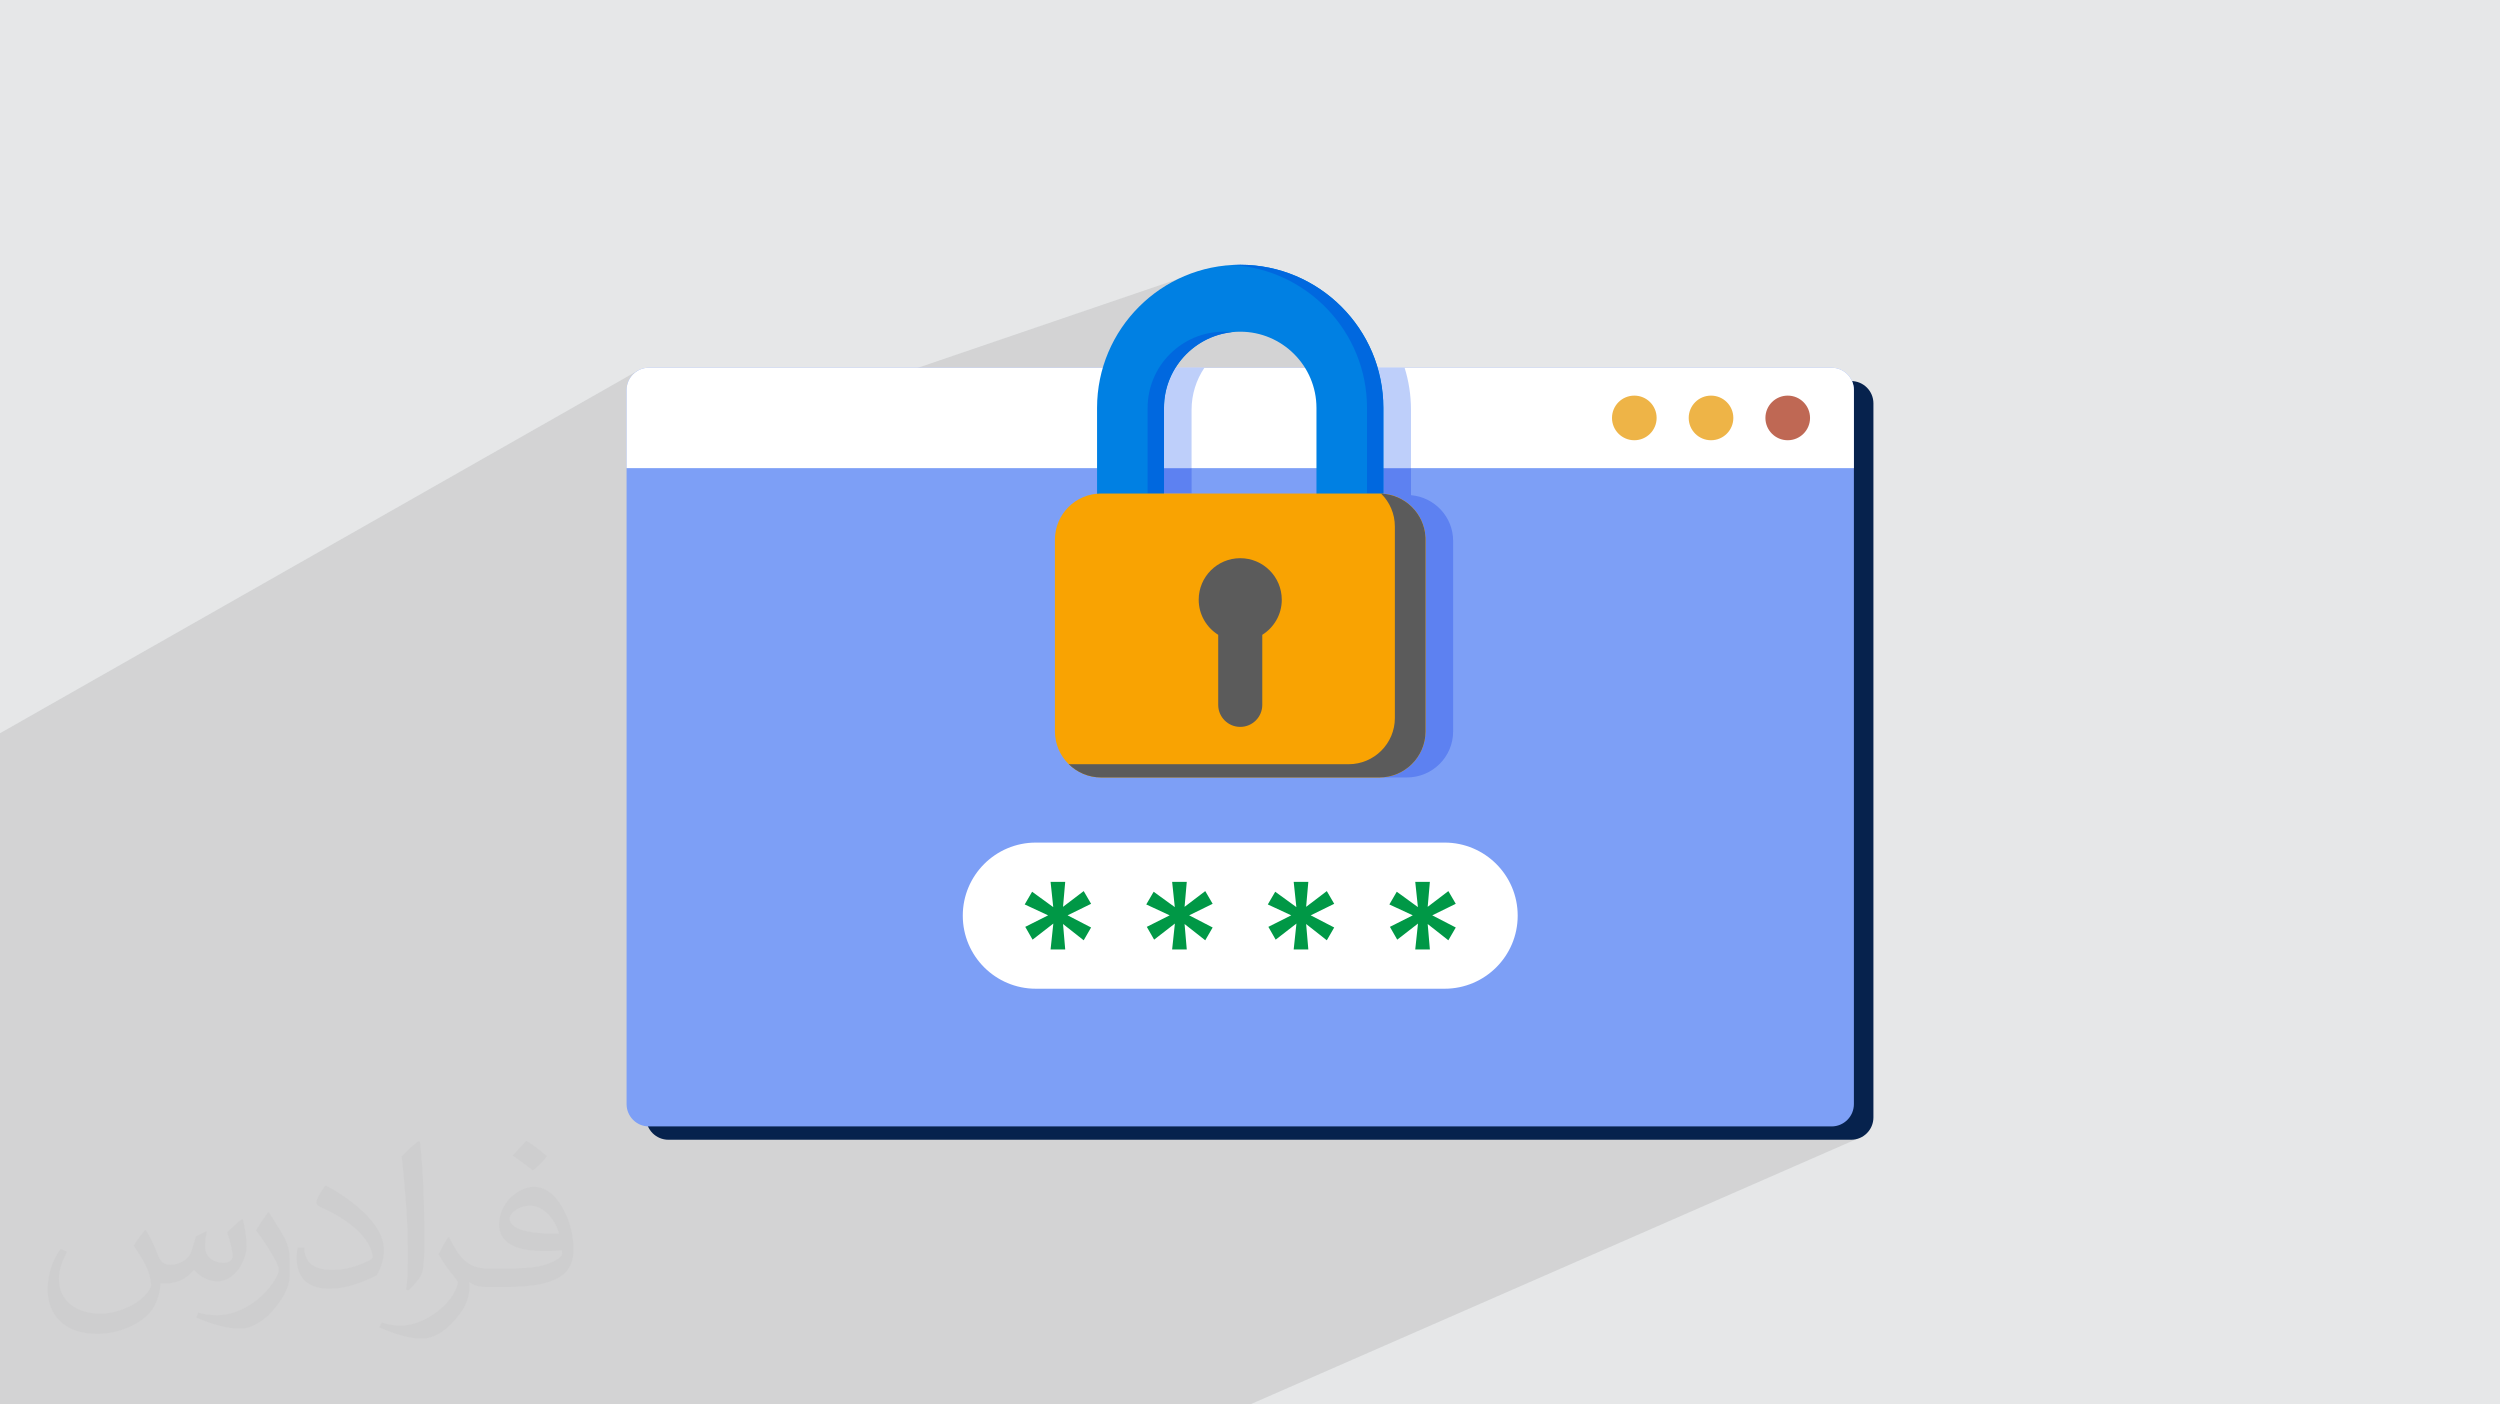 <?xml version="1.0" encoding="UTF-8"?>
<!DOCTYPE svg PUBLIC "-//W3C//DTD SVG 1.0//EN" "http://www.w3.org/TR/2001/REC-SVG-20010904/DTD/svg10.dtd">
<!-- Creator: CorelDRAW -->
<svg xmlns="http://www.w3.org/2000/svg" xml:space="preserve" width="94.192mm" height="52.917mm" version="1.0" style="shape-rendering:geometricPrecision; text-rendering:geometricPrecision; image-rendering:optimizeQuality; fill-rule:evenodd; clip-rule:evenodd"
viewBox="0 0 9404.92 5283.66"
 xmlns:xlink="http://www.w3.org/1999/xlink"
 xmlns:xodm="http://www.corel.com/coreldraw/odm/2003">
 <defs>
  <style type="text/css">
   <![CDATA[
    .fil14 {fill:#5B5B5B;fill-rule:nonzero}
    .fil15 {fill:#009846;fill-rule:nonzero}
    .fil11 {fill:#0068DF;fill-rule:nonzero}
    .fil8 {fill:#0080E3;fill-rule:nonzero}
    .fil4 {fill:#06224D;fill-rule:nonzero}
    .fil13 {fill:#575B43;fill-rule:nonzero}
    .fil6 {fill:#5D81F1;fill-rule:nonzero}
    .fil3 {fill:#7D9FF6;fill-rule:nonzero}
    .fil9 {fill:#8DA8F5;fill-rule:nonzero}
    .fil10 {fill:#99B5F0;fill-rule:nonzero}
    .fil7 {fill:#BECFFA;fill-rule:nonzero}
    .fil17 {fill:#BF6854;fill-rule:nonzero}
    .fil16 {fill:#EEB447;fill-rule:nonzero}
    .fil12 {fill:#F9A302;fill-rule:nonzero}
    .fil5 {fill:white;fill-rule:nonzero}
    .fil2 {fill:#373435;fill-opacity:0.031}
    .fil1 {fill:#2B2A29;fill-opacity:0.102}
    .fil0 {fill:#E6E7E8}
   ]]>
  </style>
 </defs>
 <g id="Layer_x0020_1">
  <polygon class="fil0" points="-0,0 9404.92,0 9404.92,5283.66 -0,5283.66 "/>
  <path class="fil1" d="M6330.28 3220.3c118.43,284.23 678.91,1054.06 678.91,1054.06l-2306.73 1009.29 -4702.46 0 0 -2525.23 2399.68 -1364.18 380.21 219.22 1774.65 -605.94 331.74 174.2 1443.99 2038.58z"/>
  <path class="fil2" d="M548.54 4627.69c17.95,27.21 29.6,53.36 40.96,82.43 8.45,16.91 12.93,48.09 52.57,48.09 11.61,0 28.28,-3.42 43.06,-11.61 16.63,-8.73 29.32,-21.94 35.94,-42l15.85 -53.36 38.57 -19.02 2.64 2.64c-5.27,20.09 -6.59,39.36 -6.59,54.43 0,44.63 38.57,61.56 69.22,61.56 17.95,0 34.09,-8.73 34.09,-25.11 0,-21.13 -8.98,-57.06 -20.62,-89.29 17.95,-17.95 35.94,-35.94 56.53,-50.47l3.17 1.6c8.98,38.04 14,75.56 14,100.66 0,24.57 -10.83,51.79 -19.81,69.49 -18.49,34.87 -51.25,62.62 -90.87,62.62 -30.1,0 -63.65,-15.07 -86.66,-43.06l-1.32 0c-21.66,26.96 -55.22,51.25 -108.86,51.25l-16.63 0c-2.64,35.41 -10.29,60.49 -21.94,82.95 -31.95,62.34 -126.81,106.47 -216.1,106.47 -124.17,0 -186.51,-71.59 -186.51,-166.96 0,-58.91 19.27,-113.6 48.88,-152.42l24.29 10.04c-18.49,35.41 -30.91,68.68 -30.91,101.45 0,89.29 72.66,131.83 156.4,131.83 77.68,0 173.83,-49.41 191.28,-106.72 -6.59,-62.62 -30.1,-91.93 -66.04,-148.99 10.83,-19.02 24.83,-38.04 42.28,-58.38l3.17 0 0 0 0 0 -0.02 -0.09zm1432.13 -336.04c26.15,16.39 51.79,35.66 76.87,57.85 -14,19.81 -31.45,37.79 -53.11,53.64 -25.11,-20.34 -50.19,-37.79 -75.84,-56.27 17.42,-19.55 34.62,-38.29 52.04,-55.22l0 0 0 0 0 0 0 0 0 0 0.03 0zm13.47 244.11c-42.28,0 -76.87,27.75 -76.87,48.34 0,44.13 84.53,57.85 185.72,57.31 -12.68,-51.79 -57.06,-105.68 -108.86,-105.68l0.01 0.03zm-94.86 236.19c54.96,0 103.04,-1.6 139.74,-10.83 40.96,-10.29 75.56,-30.91 75.56,-45.17 0,-3.7 0,-8.19 -1.32,-11.89 -22.98,2.11 -49.41,2.11 -72.38,2.11 -74.49,0 -131.55,-16.91 -154.02,-58.66 -5.55,-11.61 -9.51,-24.57 -9.51,-39.36 0,-40.43 17.42,-79.79 48.09,-107 25.61,-22.45 53.89,-36.44 82.67,-36.44 52.04,0 93.51,41.75 122.57,107.54 15.85,35.94 26.68,77.4 26.68,129.72 0,34.87 -9.51,64.19 -31.17,85.85 -40.43,39.11 -114.92,53.89 -229.04,53.89l-51.79 0 0 0 -13.47 0c-28.28,0 -48.62,-5.02 -64.72,-17.42l-2.64 0c0.79,6.59 1.32,12.93 1.32,19.02 0,25.61 -8.45,58.38 -25.61,84.53 -50.72,75.3 -105.68,108.04 -153.24,108.04 -48.09,0 -107,-18.49 -160.11,-42.54l9.51 -18.49c17.17,7.13 40.96,11.89 73.7,11.89 85.85,0 198.66,-82.43 212.66,-163 -3.17,-6.59 -8.98,-15.32 -17.17,-24.57 -25.11,-29.85 -40.96,-54.68 -55.75,-80.83 12.68,-25.11 24.29,-45.17 35.13,-63.4l4.49 -0.53c36.72,74.77 69.99,117.55 144.23,117.55l11.61 0 0 0 53.89 0 0 0 0 0 0 0 0 0 0 0 0.09 0.01zm-371.98 79c6.34,-34.34 6.87,-72.91 6.87,-108.86l0 -53.36c0,-99.6 -12.68,-244.36 -22.98,-338.68 17.95,-19.27 43.06,-42 62.87,-57.31l5.81 1.6c13.47,118.62 16.63,256 16.63,383.06 0,33.3 -1.32,65.79 -4.49,89.55 -1.85,30.1 -19.27,52.83 -56.53,87.7l-8.19 -3.7zm-382.8 -157.19c1.85,46.77 24.83,83.49 105.15,83.49 49.93,0 92.19,-12.93 138.96,-35.13 8.45,-3.7 12.93,-8.73 12.93,-12.93 0,-29.32 -22.45,-68.15 -60.23,-103.55 -36.72,-33.3 -85.34,-62.62 -130.76,-82.18 -15.6,-6.59 -20.62,-13.47 -20.62,-20.09 0,-13.47 17.95,-41.75 32.77,-62.09l5.02 -0.53c52.04,27.21 110.17,67.64 153.24,112.53 39.11,41.47 63.4,83.49 63.4,129.19 0,33.81 -10.29,65.51 -26.96,95.11 -57.06,28.79 -117.83,50.72 -178.06,50.72 -73.17,0 -123.1,-34.34 -123.1,-114.92 0,-8.73 0,-22.19 3.17,-39.64l25.11 0 0 0 0 0 0 0 0 0 0 0 -0.02 0zm-132.37 -132.9l45.45 73.45c16.63,27.21 32.23,56.81 32.23,103.55l0 59.7c0,48.34 -30.91,100.13 -80.83,151.38 -39.11,34.62 -73.7,49.41 -105.68,49.41 -47.55,0 -101.98,-14.79 -164.85,-41.75l7.13 -18.49c19.81,5.27 42.79,9.77 71.06,9.77 90.36,-0.53 182.8,-66.57 225.08,-147.15 5.02,-9.26 6.87,-17.95 6.87,-24.04 0,-9.26 -5.02,-19.55 -8.98,-28.79 -22.98,-43.31 -48.62,-82.95 -76.87,-119.68 14.79,-23.25 29.6,-45.7 45.7,-67.9l3.7 0.53 0 0 0 0 0 0 0 0 0 0 -0.02 0.01z"/>
  <g id="_2461369359664">
   <path class="fil3" d="M3972.7 3484.55l0 -151.96c-1.64,1.91 -4.15,3.68 -7.54,5.37 -3.37,1.68 -6.9,3 -10.59,3.98 -3.69,1.01 -6.8,1.49 -9.32,1.49l0 -16.8c3.6,-0.53 7.68,-1.73 12.19,-3.52 4.51,-1.81 8.73,-4.28 12.63,-7.44 3.94,-3.15 6.87,-6.96 8.78,-11.47l14.96 0 0 180.36 -21.11 0z"/>
   <path class="fil3" d="M4102.19 3484.55l0 -151.96c-1.65,1.91 -4.16,3.68 -7.54,5.37 -3.38,1.68 -6.9,3 -10.59,3.98 -3.69,1.01 -6.8,1.49 -9.33,1.49l0 -16.8c3.61,-0.53 7.68,-1.73 12.19,-3.52 4.51,-1.81 8.73,-4.28 12.64,-7.44 3.94,-3.15 6.84,-6.96 8.77,-11.47l14.97 0 0 180.36 -21.11 0z"/>
   <path class="fil3" d="M3976.49 3783.58c1.98,0 3.65,-0.25 5.02,-0.78 1.36,-0.5 2.46,-1.77 3.3,-3.78 0.81,-2.03 1.4,-5.22 1.79,-9.63 0.37,-4.41 0.56,-10.47 0.56,-18.19l0 -87.84c0,-9.15 -0.4,-15.7 -1.2,-19.66 -0.78,-3.96 -1.97,-6.42 -3.52,-7.39 -1.57,-0.95 -3.56,-1.43 -5.94,-1.43 -2.33,0 -4.32,0.46 -6,1.39 -1.66,0.92 -2.98,3.35 -3.9,7.32 -0.93,3.96 -1.37,10.51 -1.37,19.67l0 87.94c0,7.78 0.19,13.87 0.55,18.23 0.4,4.39 1.01,7.56 1.91,9.59 0.89,2.02 2.07,3.29 3.49,3.78 1.44,0.53 3.19,0.78 5.32,0.78zm0.21 17.92c-9.84,0 -16.99,-2.02 -21.43,-6.04 -4.44,-4.03 -7.24,-9.83 -8.39,-17.42 -1.18,-7.58 -1.75,-16.7 -1.75,-27.35l0 -86.19c0,-10.39 0.63,-19.1 1.89,-26.13 1.26,-7.05 4.11,-12.34 8.57,-15.93 4.42,-3.59 11.48,-5.4 21.11,-5.4 9.64,0 16.6,1.81 20.91,5.4 4.3,3.58 6.98,8.88 8.04,15.93 1.07,7.03 1.6,15.74 1.6,26.13l0 86.19c0,7.98 -0.25,15.14 -0.72,21.41 -0.51,6.27 -1.64,11.6 -3.48,15.99 -1.85,4.37 -4.86,7.71 -9.03,9.99 -4.17,2.29 -9.94,3.42 -17.31,3.42z"/>
   <path class="fil4" d="M6963.8 4287.69l-4449.23 0c-46.38,0 -83.95,-37.59 -83.95,-83.95l0 -2686.32c0,-46.37 37.57,-83.95 83.95,-83.95l4449.23 0c46.36,0 83.95,37.58 83.95,83.95l0 2686.32c0,46.36 -37.59,83.95 -83.95,83.95z"/>
   <path class="fil3" d="M6890.35 4237.57l-4449.24 0c-46.38,0 -83.94,-37.59 -83.94,-83.95l0 -2686.33c0,-46.36 37.56,-83.95 83.94,-83.95l4449.24 0c46.36,0 83.94,37.59 83.94,83.95l0 2686.33c0,46.36 -37.58,83.95 -83.94,83.95z"/>
   <path class="fil5" d="M2357.16 1467.29l0 293.82 4617.13 0 0 -293.82c0,-46.36 -37.58,-83.95 -83.94,-83.95l-4449.24 0c-46.38,0 -83.94,37.59 -83.94,83.95z"/>
   <path class="fil6" d="M5292.67 2924.79l-102.81 0c95.08,-0.5 172.12,-77.27 173.02,-172.26 0,-0.57 0,-1.14 0,-1.7l0 -720.26 0 0 0 0c0,-0.19 0,-0.38 0,-0.56 0,-0.09 0,-0.17 0,-0.26 0,-0.1 0,-0.19 0,-0.29 0,-0.08 0,-0.17 0,-0.26 0,-0.1 0,-0.2 0,-0.31 0,-0.08 0,-0.17 0,-0.25 0,-0.1 0,-0.19 0,-0.29 0,-0.11 0,-0.19 0,-0.3 -0.02,-0.08 -0.02,-0.17 -0.02,-0.25 0,-0.11 0,-0.23 0,-0.34 0,-0.06 0,-0.14 0,-0.23 0,-0.1 0,-0.23 0,-0.36 0,-0.06 -0.02,-0.1 -0.02,-0.16 0,-0.13 0,-0.26 0,-0.38 0,-0.06 0,-0.13 0,-0.19 0,-0.13 -0.02,-0.25 -0.02,-0.38 0,-0.04 0,-0.11 0,-0.17 0,-0.12 0,-0.25 0,-0.38 -0.02,-0.06 -0.02,-0.12 -0.02,-0.16 0,-0.13 0,-0.28 0,-0.4 0,-0.07 0,-0.11 -0.02,-0.15 0,-0.13 0,-0.28 0,-0.42 0,-0.04 0,-0.08 0,-0.12 -0.03,-0.15 -0.03,-0.3 -0.03,-0.45 0,-0.02 0,-0.06 0,-0.1 -0.01,-0.15 -0.01,-0.3 -0.01,-0.44 0,-0.03 -0.03,-0.07 -0.03,-0.11 0,-0.15 0,-0.29 -0.02,-0.47 0,-0.01 0,-0.04 0,-0.06 0,-0.16 0,-0.33 -0.02,-0.48 0,-0.02 0,-0.04 0,-0.04 -4.3,-86.87 -72.34,-156.98 -158.33,-164.52l0 -96.2 103.74 0 0 101.73c88.84,7.77 158.56,81.87 158.56,172.28l0 716.63c0,95.58 -77.88,173.06 -173.97,173.06zm-809.96 -1068.15l-103.74 0 0 -95.54 103.74 0 0 95.54z"/>
   <path class="fil7" d="M5308.07 1761.1l-103.74 0 0 -226.51c0,-52.51 -7.55,-103.23 -21.61,-151.26l101.34 0c15.61,50.06 24.01,103.22 24.01,158.31l0 219.46zm-825.37 0l-103.74 0 0 -226.51c0,-0.28 0,-0.57 0,-0.82 0,-0.05 0,-0.05 0,-0.09 0,-0.25 0,-0.52 0,-0.77 0,-0.03 0,-0.07 0,-0.11 0,-0.25 0,-0.51 0,-0.76 0,-0.04 0.02,-0.08 0.02,-0.1 0,-0.25 0,-0.53 0,-0.78 0,-0.02 0,-0.06 0,-0.1 0,-0.25 0,-0.51 0,-0.78 0,-0.02 0,-0.04 0.02,-0.08 0,-0.26 0,-0.53 0,-0.78 0,-0.03 0,-0.04 0,-0.07 0.03,-0.84 0.04,-1.68 0.07,-2.52 0,-0.02 0,-0.02 0,-0.04 0,-0.27 0.02,-0.52 0.02,-0.82 0,-0.02 0,-0.02 0,-0.04 0,-0.27 0.02,-0.55 0.02,-0.82 0,-0.02 0,-0.02 0,-0.04 0.02,-0.28 0.02,-0.55 0.04,-0.84 0,0 0,0 0,-0.03 0,-0.27 0.02,-0.54 0.02,-0.84 0,0 0,0 0,-0.02 1.99,-51.24 17.48,-99.08 43.02,-140.03l108.88 0c-30.51,45.34 -48.37,99.78 -48.37,158.31l0 219.46z"/>
   <path class="fil8" d="M5204.33 2033.3l-251.84 0 0 -498.7c0,-158.14 -128.65,-286.77 -286.77,-286.77 -158.12,0 -286.77,128.63 -286.77,286.77l0 498.7 -251.84 0 0 -498.7c0,-296.99 241.61,-538.61 538.6,-538.61 296.99,0 538.6,241.62 538.6,538.61l0 498.7z"/>
   <path class="fil9" d="M4378.96 1761.1l0 0 0 -226.51c0,-0.28 0,-0.57 0,-0.82 0,0.25 0,0.54 0,0.82l0 226.51zm0 -227.42c0,-0.25 0,-0.52 0,-0.77 0,0.25 0,0.52 0,0.77zm0 -0.88c0,-0.25 0,-0.51 0,-0.76 0,0.25 0,0.51 0,0.76zm0.02 -0.86c0,-0.25 0,-0.5 0,-0.78 0,0.25 0,0.53 0,0.78zm0 -0.88c0,-0.25 0,-0.51 0,-0.78 0,0.27 0,0.53 0,0.78zm0.02 -0.86c0,-0.26 0,-0.53 0,-0.78 0,0.25 0,0.52 0,0.78zm0 -0.85c0.03,-0.84 0.04,-1.7 0.07,-2.52 -0.03,0.84 -0.04,1.68 -0.07,2.52zm0.07 -2.56c0,-0.27 0.02,-0.52 0.02,-0.82 0,0.3 -0.02,0.55 -0.02,0.82zm0.02 -0.86c0,-0.27 0.02,-0.55 0.02,-0.82 0,0.27 -0.02,0.55 -0.02,0.82zm0.02 -0.86c0.02,-0.28 0.02,-0.57 0.04,-0.84 -0.02,0.29 -0.02,0.56 -0.04,0.84zm0.04 -0.87c0,-0.27 0.02,-0.54 0.02,-0.84 0,0.3 -0.02,0.57 -0.02,0.84z"/>
   <path class="fil10" d="M4422.2 1383.34l-0.02 0c45.47,-72.94 122.79,-124.09 212.36,-133.83 0.13,0.02 0.26,0.02 0.36,0.04 -89.69,9.64 -167.16,60.78 -212.7,133.79z"/>
   <path class="fil9" d="M4379.17 1523.36c1.99,-51.24 17.48,-99.06 43,-140.03l0.02 0c-25.54,40.95 -41.04,88.79 -43.02,140.03z"/>
   <path class="fil11" d="M4378.96 1856.64l-61.67 0 0 -322.04c0,-158.14 128.66,-286.77 286.78,-286.77 10.3,0 20.46,0.61 30.46,1.68 -89.56,9.74 -166.89,60.89 -212.36,133.83l0 0c-25.52,40.97 -41.02,88.79 -43,140.03 0,0.02 0,0.02 0,0.02 0,0.3 -0.02,0.57 -0.02,0.84 0,0.03 0,0.03 0,0.03 -0.02,0.27 -0.02,0.56 -0.04,0.84 0,0.02 0,0.02 0,0.04 0,0.27 -0.02,0.55 -0.02,0.82 0,0.02 0,0.02 0,0.04 0,0.3 -0.02,0.55 -0.02,0.82 0,0.02 0,0.02 0,0.04 -0.03,0.82 -0.04,1.68 -0.07,2.52 0,0.03 0,0.04 0,0.07 0,0.25 0,0.52 0,0.78 -0.02,0.04 -0.02,0.06 -0.02,0.08 0,0.27 0,0.53 0,0.78 0,0.04 0,0.08 0,0.1 0,0.28 0,0.53 0,0.78 -0.02,0.04 -0.02,0.06 -0.02,0.1 0,0.25 0,0.51 0,0.76 0,0.04 0,0.08 0,0.11 0,0.25 0,0.52 0,0.77 0,0.04 0,0.04 0,0.09 0,0.25 0,0.54 0,0.82l0 226.51 0 95.54z"/>
   <path class="fil11" d="M5204.33 1857.31c-5.07,-0.44 -10.21,-0.67 -15.4,-0.67l-46.26 0 0 -322.04c0,-286.65 -225.09,-521.63 -507.78,-537.67 10.22,-0.57 20.49,-0.95 30.83,-0.95 296.99,0 538.6,241.62 538.6,538.61l0 226.51 0 96.2z"/>
   <path class="fil12" d="M5188.93 2924.79l-1046.44 0c-96.05,0 -173.94,-77.88 -173.94,-173.96l0 -720.26c0,-96.05 77.88,-173.94 173.94,-173.94l1046.44 0c96.05,0 173.94,77.88 173.94,173.94l0 720.26c0,96.07 -77.88,173.96 -173.94,173.96z"/>
   <path class="fil13" d="M5362.87 2030.58c0,-0.19 0,-0.38 0,-0.56 0,0.18 0,0.37 0,0.56zm0 -0.82c0,-0.08 0,-0.21 0,-0.29 0,0.1 0,0.19 0,0.29zm0 -0.55c0,-0.1 0,-0.2 0,-0.31 0,0.11 0,0.21 0,0.31zm0 -0.56c0,-0.1 0,-0.21 0,-0.29 0,0.1 0,0.19 0,0.29zm0 -0.59c-0.02,-0.08 -0.02,-0.17 -0.02,-0.25 0,0.08 0,0.17 0.02,0.25zm-0.02 -0.59c0,-0.06 0,-0.14 0,-0.23 0,0.09 0,0.17 0,0.23zm0 -0.59c0,-0.04 -0.02,-0.12 -0.02,-0.16 0,0.06 0.02,0.1 0.02,0.16zm-0.02 -0.54c0,-0.06 0,-0.13 0,-0.19 0,0.06 0,0.13 0,0.19zm-0.02 -0.57c0,-0.06 0,-0.11 0,-0.17 0,0.06 0,0.13 0,0.17zm0 -0.55c-0.02,-0.06 -0.02,-0.1 -0.02,-0.16 0,0.04 0,0.1 0.02,0.16zm-0.02 -0.56c0,-0.07 0,-0.11 -0.02,-0.15 0.02,0.04 0.02,0.08 0.02,0.15zm-0.02 -0.57c0,-0.04 0,-0.08 0,-0.12 0,0.04 0,0.08 0,0.12zm-0.03 -0.57c0,-0.02 0,-0.06 0,-0.1 0,0.04 0,0.08 0,0.1zm-0.01 -0.54c0,-0.03 -0.03,-0.07 -0.03,-0.11 0,0.04 0.03,0.08 0.03,0.11zm-0.05 -0.58c0,-0.01 0,-0.04 0,-0.06 0,0.02 0,0.05 0,0.06zm-0.02 -0.54c0,-0.02 0,-0.04 0,-0.04 0,0 0,0.02 0,0.04z"/>
   <path class="fil14" d="M5188.93 2924.79l-1046.44 0c-47.62,0 -90.72,-19.18 -122.15,-50.18 2.25,0.09 4.45,0.34 6.72,0.34l1046.43 0c96.06,0 173.95,-77.88 173.95,-173.96l0 -720.28c0,-48.42 -19.83,-92.19 -51.78,-123.73 90.01,3.44 162.54,75.11 167,164.85 0,0 0,0.02 0,0.04 0.02,0.15 0.02,0.32 0.02,0.48 0,0.02 0,0.05 0,0.06 0.02,0.18 0.02,0.32 0.02,0.47 0,0.04 0.03,0.08 0.03,0.11 0,0.14 0,0.29 0.01,0.44 0,0.04 0,0.08 0,0.1 0,0.15 0,0.3 0.03,0.45 0,0.04 0,0.08 0,0.12 0,0.14 0,0.29 0,0.42 0.02,0.04 0.02,0.08 0.02,0.15 0,0.12 0,0.27 0,0.4 0,0.06 0,0.1 0.02,0.16 0,0.13 0,0.26 0,0.38 0,0.06 0,0.11 0,0.17 0,0.13 0.02,0.25 0.02,0.38 0,0.06 0,0.13 0,0.19 0,0.12 0,0.25 0,0.38 0,0.04 0.02,0.12 0.02,0.16 0,0.13 0,0.26 0,0.36 0,0.09 0,0.17 0,0.23 0,0.13 0,0.23 0,0.34 0,0.08 0,0.17 0.02,0.25 0,0.09 0,0.19 0,0.3 0,0.08 0,0.19 0,0.29 0,0.08 0,0.17 0,0.25 0,0.11 0,0.21 0,0.31 0,0.09 0,0.18 0,0.26 0,0.08 0,0.21 0,0.29 0,0.09 0,0.17 0,0.26 0,0.18 0,0.37 0,0.56l0 0 0 720.26c0,0.56 0,1.13 0,1.7 -0.9,95.31 -78.43,172.26 -173.94,172.26z"/>
   <path class="fil14" d="M4821.99 2256.17c0,-86.33 -69.96,-156.29 -156.26,-156.29 -86.32,0 -156.29,69.96 -156.29,156.29 0,55.78 29.43,104.36 73.4,132.02l0 263.45c0,45.77 37.1,82.9 82.89,82.9 45.77,0 82.89,-37.13 82.89,-82.9l0 -263.45c43.95,-27.66 73.37,-76.24 73.37,-132.02z"/>
   <path class="fil5" d="M5434.6 3719.55l-1537.78 0c-151.82,0 -274.88,-123.06 -274.88,-274.88l0 0c0,-151.85 123.06,-274.91 274.88,-274.91l1537.78 0c151.82,0 274.91,123.06 274.91,274.91l0 0c0,151.82 -123.09,274.88 -274.91,274.88z"/>
   <polygon class="fil15" points="3952.26,3571.78 3962.6,3474.4 3884.49,3534.97 3856.97,3486.78 3942.98,3443.45 3854.89,3402.5 3882.77,3354.67 3962.24,3412.46 3952.26,3317.53 4007.3,3317.53 3999.06,3411.46 4076.83,3352.25 4104.68,3400.08 4016.26,3443.45 4104.68,3489.2 4076.83,3537.38 3999.06,3476.15 4007.3,3571.78 "/>
   <polygon class="fil15" points="4409.53,3571.78 4419.89,3474.4 4341.78,3534.97 4314.26,3486.78 4400.27,3443.45 4312.18,3402.5 4340.05,3354.67 4419.53,3412.46 4409.53,3317.53 4464.58,3317.53 4456.34,3411.46 4534.1,3352.25 4561.96,3400.08 4473.55,3443.45 4561.96,3489.2 4534.1,3537.38 4456.34,3476.15 4464.58,3571.78 "/>
   <polygon class="fil15" points="4866.82,3571.78 4877.15,3474.4 4799.05,3534.97 4771.55,3486.78 4857.55,3443.45 4769.46,3402.5 4797.34,3354.67 4876.82,3412.46 4866.82,3317.53 4921.87,3317.53 4913.63,3411.46 4991.38,3352.25 5019.25,3400.08 4930.84,3443.45 5019.25,3489.2 4991.38,3537.38 4913.63,3476.15 4921.87,3571.78 "/>
   <polygon class="fil15" points="5324.11,3571.78 5334.43,3474.4 5256.34,3534.97 5228.8,3486.78 5314.83,3443.45 5226.75,3402.5 5254.62,3354.67 5334.1,3412.46 5324.11,3317.53 5379.16,3317.53 5370.91,3411.46 5448.67,3352.25 5476.54,3400.08 5388.12,3443.45 5476.54,3489.2 5448.67,3537.38 5370.91,3476.15 5379.16,3571.78 "/>
   <path class="fil16" d="M6232.17 1572.22c0,-46.36 -37.59,-83.94 -83.95,-83.94 -46.36,0 -83.94,37.58 -83.94,83.94 0,46.36 37.58,83.95 83.94,83.95 46.36,0 83.95,-37.59 83.95,-83.95z"/>
   <path class="fil16" d="M6520.75 1572.22c0,-46.36 -37.59,-83.94 -83.95,-83.94 -46.36,0 -83.94,37.58 -83.94,83.94 0,46.36 37.58,83.95 83.94,83.95 46.36,0 83.95,-37.59 83.95,-83.95z"/>
   <path class="fil17" d="M6809.31 1572.22c0,-46.36 -37.58,-83.94 -83.94,-83.94 -46.36,0 -83.95,37.58 -83.95,83.94 0,46.36 37.59,83.95 83.95,83.95 46.36,0 83.94,-37.59 83.94,-83.95z"/>
  </g>
 </g>
</svg>
